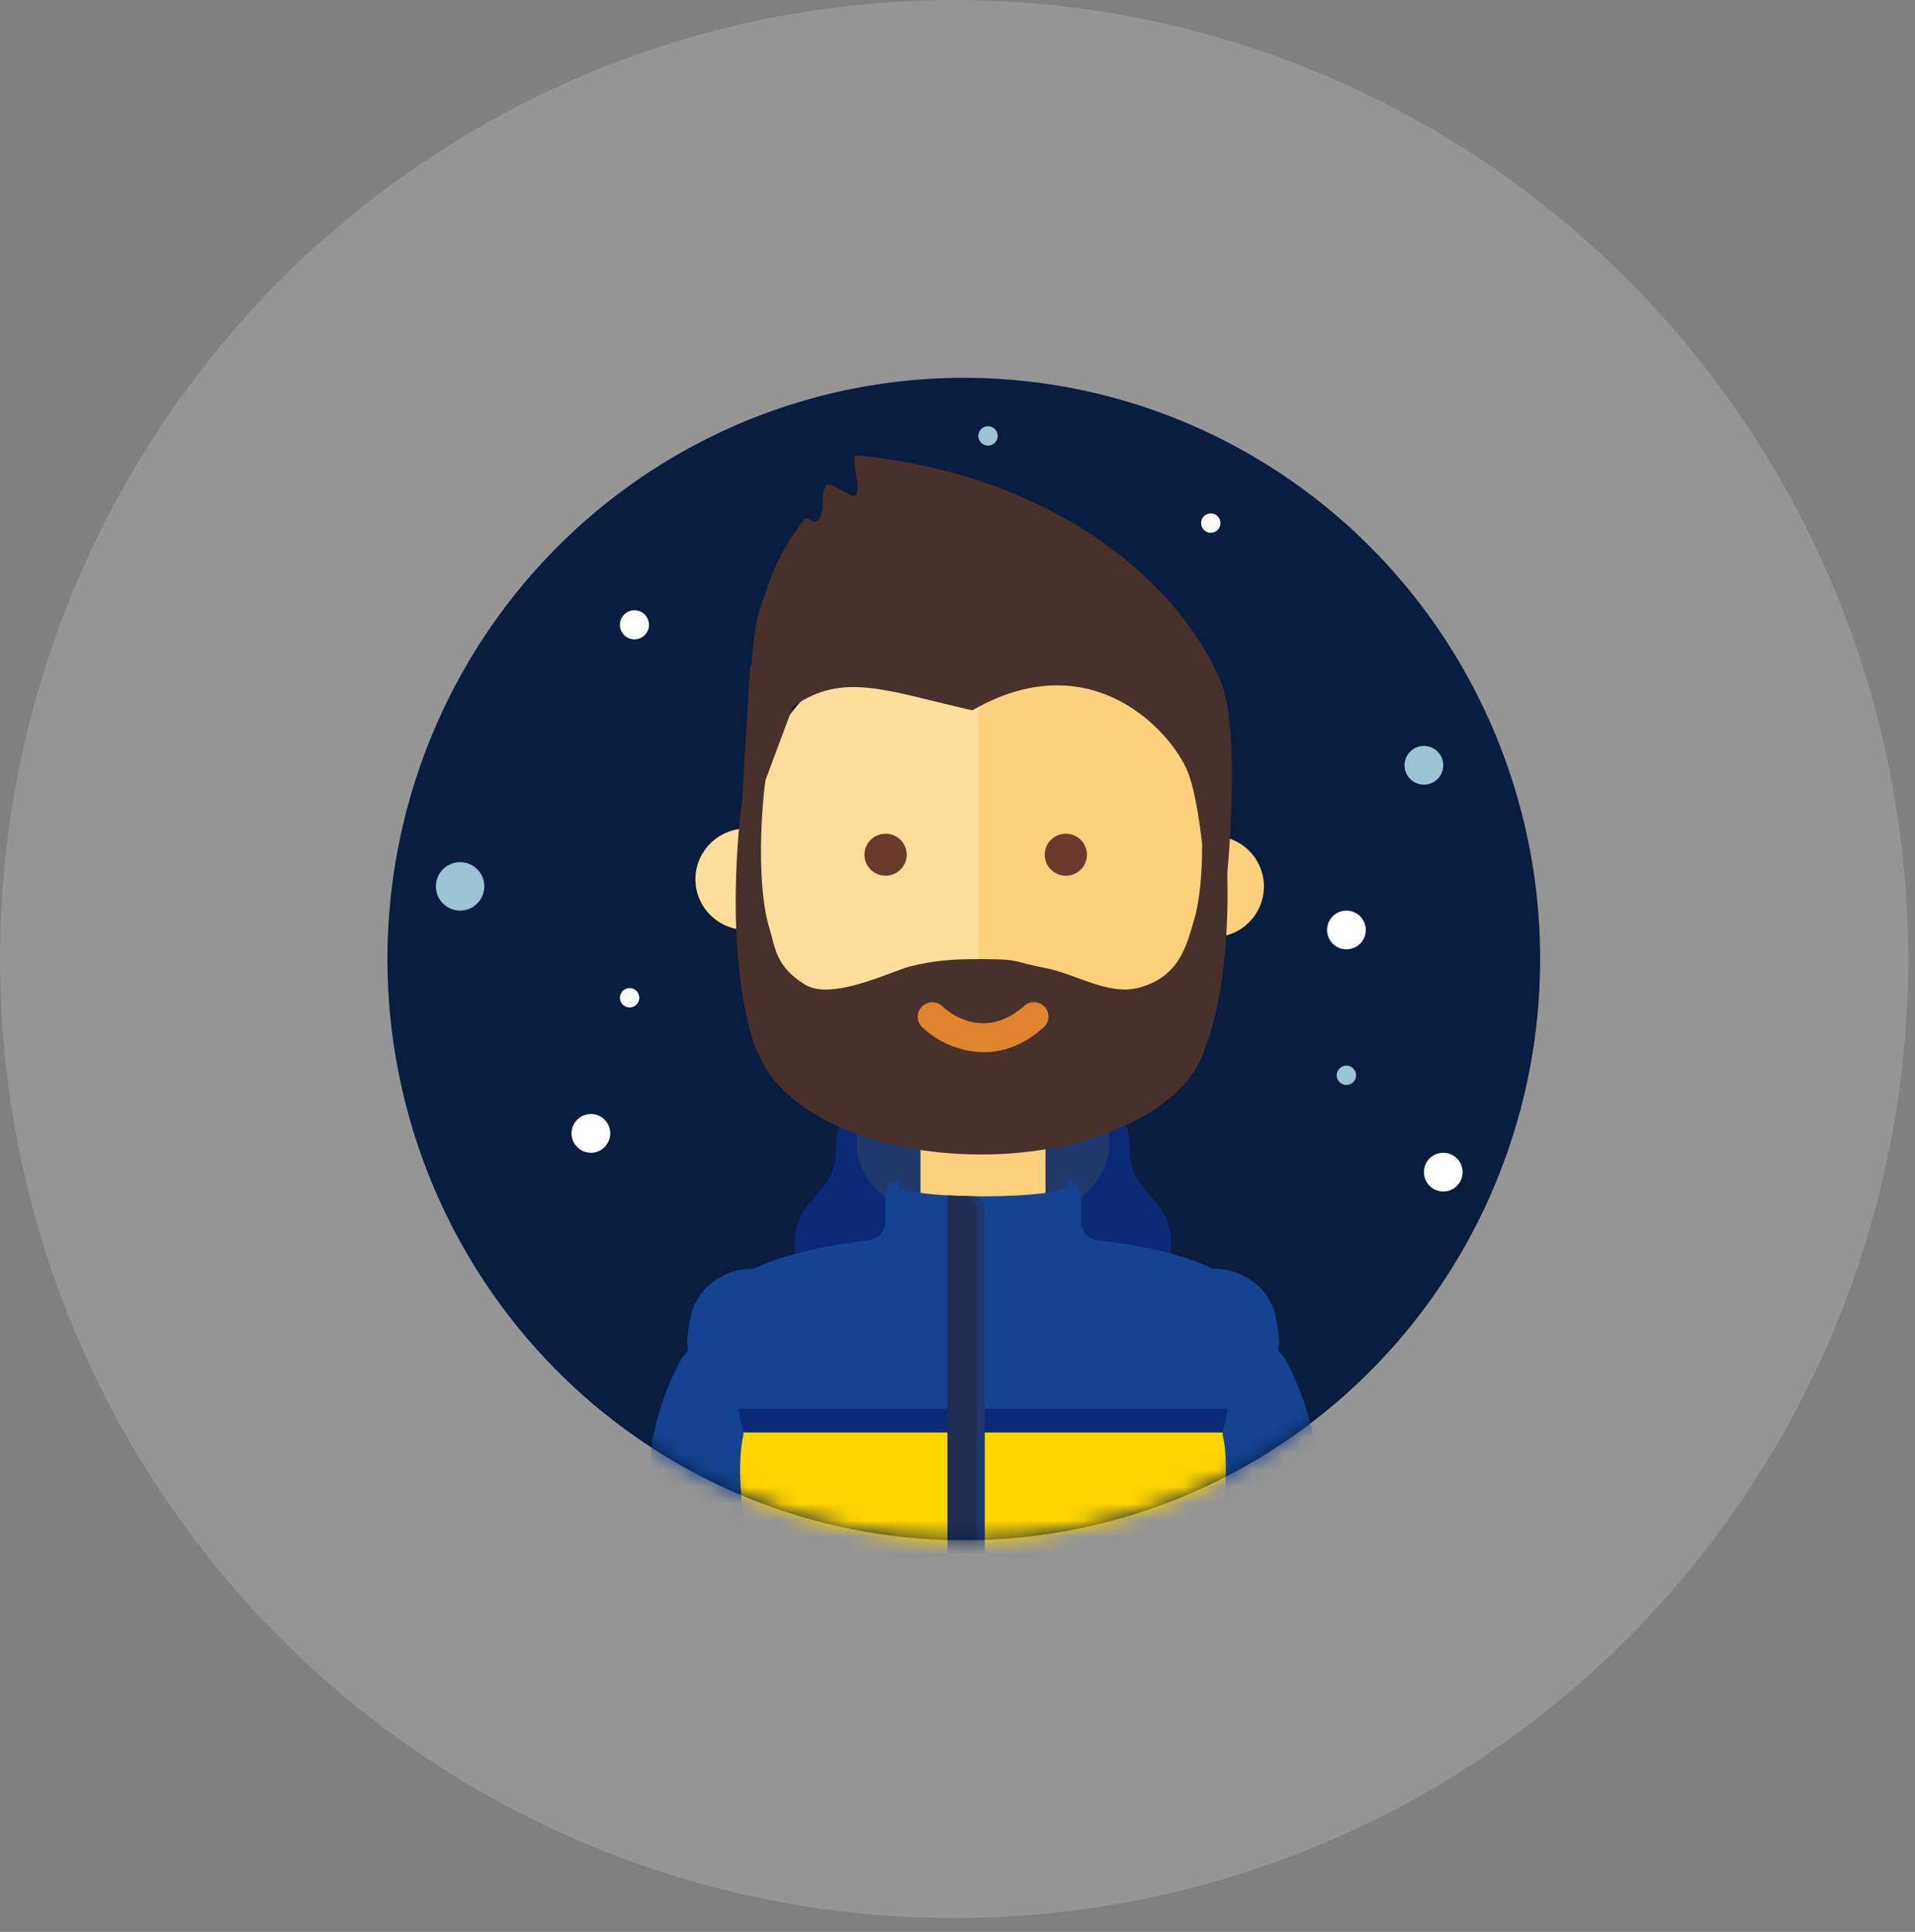 <svg width="114" height="115" viewBox="0 0 114 115" fill="none" xmlns="http://www.w3.org/2000/svg">
<rect x="0" y="0" width="114" height="115" fill="#808080" stroke="none"/>
<ellipse cx="56.798" cy="57.087" rx="56.798" ry="57.087" fill="#C7C7C7" fill-opacity="0.3"/>
<ellipse cx="57.375" cy="57.087" rx="34.31" ry="34.598" fill="#081D3F"/>
<mask id="mask0_101_6" style="mask-type:alpha" maskUnits="userSpaceOnUse" x="23" y="22" width="69" height="70">
<ellipse cx="57.375" cy="57.087" rx="34.31" ry="34.598" fill="white"/>
</mask>
<g mask="url(#mask0_101_6)">
<g clip-path="url(#clip0_101_6)">
<path d="M79.773 125.198C79.211 125.222 78.662 125.023 78.247 124.644C77.832 124.266 77.584 123.739 77.558 123.179L76.978 110.062C76.707 103.952 75.634 97.903 73.786 92.071L69.818 79.55C69.714 79.28 69.667 78.992 69.679 78.703C69.691 78.414 69.762 78.131 69.888 77.871C70.015 77.61 70.193 77.378 70.412 77.189C70.632 77 70.887 76.858 71.164 76.77C71.441 76.683 71.732 76.654 72.021 76.683C72.309 76.712 72.589 76.8 72.842 76.941C73.096 77.082 73.317 77.273 73.494 77.502C73.67 77.732 73.798 77.995 73.868 78.275L77.837 90.796C79.795 96.982 80.933 103.396 81.22 109.876L81.8 122.994C81.823 123.553 81.623 124.099 81.243 124.512C80.864 124.926 80.335 125.172 79.773 125.198Z" fill="#172139"/>
<path d="M83.465 120.794C83.595 119.903 83.639 119.001 83.598 118.102C83.559 117.157 83.424 116.219 83.197 115.301C83.165 115.175 83.114 115.055 83.045 114.946C83.004 114.881 82.981 114.808 82.978 114.732C82.975 114.656 82.991 114.581 83.026 114.514C83.085 114.397 83.125 114.272 83.146 114.143C83.361 112.727 83.367 111.288 83.162 109.871C83.093 109.399 82.997 108.912 82.896 108.456C82.859 108.313 82.798 108.178 82.715 108.056C82.676 107.997 82.653 107.928 82.648 107.858C82.643 107.787 82.657 107.716 82.689 107.653C82.753 107.519 82.794 107.376 82.811 107.229C82.924 106.24 82.924 105.242 82.811 104.253C82.699 103.263 82.472 102.289 82.135 101.351C82.085 101.211 82.011 101.08 81.917 100.964C81.873 100.909 81.844 100.844 81.832 100.774C81.82 100.705 81.827 100.633 81.851 100.567C81.902 100.428 81.93 100.282 81.933 100.135C81.955 98.131 81.522 96.148 80.667 94.334C80.6 94.198 80.51 94.074 80.401 93.968C80.353 93.918 80.319 93.856 80.301 93.789C80.283 93.722 80.283 93.651 80.3 93.584C80.337 93.441 80.35 93.292 80.34 93.144C80.264 92.154 80.074 91.176 79.773 90.229C79.49 89.327 79.117 88.455 78.659 87.627C78.596 87.512 78.515 87.409 78.419 87.32C78.365 87.267 78.324 87.202 78.302 87.129C78.279 87.057 78.275 86.98 78.289 86.906C78.316 86.779 78.323 86.649 78.31 86.519C78.209 85.579 78.014 84.651 77.728 83.75C77.4 82.747 76.982 81.776 76.478 80.848C76.416 80.748 76.339 80.659 76.249 80.583C76.187 80.531 76.141 80.462 76.117 80.385C76.092 80.307 76.091 80.224 76.113 80.146C76.146 80.05 76.161 79.948 76.156 79.847C76.117 79.348 76.045 78.852 75.941 78.363C75.576 76.63 73.927 75.434 72.017 75.519C71.649 75.535 71.284 75.599 70.932 75.71L70.693 75.784C70.158 75.951 69.662 76.225 69.238 76.589C68.813 76.954 68.468 77.401 68.224 77.904C68.007 78.346 67.883 78.828 67.863 79.32C67.842 79.812 67.924 80.302 68.105 80.761L68.145 80.859C68.333 81.308 68.553 81.743 68.804 82.16C68.858 82.251 68.926 82.332 69.006 82.401C69.063 82.456 69.105 82.524 69.129 82.599C69.152 82.674 69.156 82.754 69.139 82.831C69.119 82.941 69.112 83.053 69.121 83.164C69.263 84.209 69.504 85.237 69.842 86.236C70.124 87.138 70.496 88.01 70.953 88.838C71.018 88.951 71.099 89.055 71.193 89.145C71.246 89.192 71.287 89.253 71.311 89.32C71.335 89.387 71.341 89.459 71.328 89.53C71.297 89.665 71.288 89.805 71.302 89.943C71.403 90.882 71.598 91.809 71.884 92.71C72.15 93.565 72.49 94.396 72.9 95.193C72.954 95.294 73.022 95.388 73.103 95.471C73.156 95.526 73.195 95.594 73.216 95.668C73.236 95.742 73.237 95.82 73.219 95.895C73.188 96.01 73.174 96.129 73.18 96.247C73.254 98.037 73.633 99.801 74.299 101.465C74.346 101.57 74.409 101.668 74.486 101.754C74.535 101.817 74.568 101.892 74.581 101.971C74.594 102.05 74.587 102.131 74.56 102.207C74.522 102.312 74.5 102.422 74.494 102.533C74.4 104.322 74.609 106.114 75.113 107.833C75.147 107.939 75.195 108.041 75.254 108.135C75.298 108.203 75.323 108.281 75.329 108.362C75.335 108.442 75.32 108.523 75.286 108.596C75.239 108.697 75.207 108.804 75.191 108.914C75.12 109.353 75.074 109.795 75.052 110.239C75.026 110.716 75.023 111.204 75.052 111.694C75.088 112.631 75.218 113.562 75.441 114.474C75.473 114.6 75.524 114.72 75.592 114.832C75.632 114.896 75.655 114.969 75.658 115.045C75.662 115.121 75.645 115.196 75.611 115.264C75.553 115.38 75.512 115.504 75.491 115.632C75.213 117.461 75.286 119.326 75.707 121.128C75.768 121.331 75.897 121.507 76.073 121.628C76.248 121.748 76.46 121.805 76.672 121.79L82.558 121.525C82.771 121.523 82.976 121.447 83.14 121.312C83.304 121.178 83.417 120.991 83.46 120.783L83.465 120.794Z" fill="#144391"/>
<path d="M37.283 125.198C37.845 125.222 38.394 125.023 38.809 124.644C39.224 124.266 39.472 123.739 39.498 123.179L40.078 110.062C40.348 103.951 41.421 97.903 43.27 92.071L47.236 79.55C47.34 79.28 47.387 78.992 47.374 78.703C47.362 78.414 47.291 78.131 47.165 77.871C47.039 77.61 46.861 77.378 46.641 77.189C46.422 77 46.166 76.858 45.889 76.77C45.613 76.683 45.321 76.654 45.032 76.683C44.744 76.712 44.464 76.8 44.211 76.941C43.958 77.082 43.736 77.273 43.56 77.502C43.383 77.732 43.256 77.995 43.185 78.275L39.219 90.796C37.258 96.981 36.121 103.396 35.836 109.876L35.256 122.994C35.233 123.553 35.433 124.099 35.813 124.512C36.193 124.926 36.721 125.172 37.283 125.198Z" fill="#172139"/>
<path d="M33.591 120.794C33.33 118.963 33.42 117.098 33.857 115.301C33.889 115.175 33.941 115.055 34.011 114.946C34.051 114.881 34.073 114.807 34.076 114.732C34.08 114.656 34.063 114.581 34.03 114.514C33.97 114.397 33.93 114.272 33.91 114.143C33.763 113.209 33.711 112.262 33.756 111.318C33.78 110.827 33.825 110.34 33.891 109.871C33.958 109.402 34.056 108.912 34.171 108.456C34.21 108.314 34.271 108.179 34.352 108.056C34.391 107.997 34.414 107.929 34.419 107.858C34.424 107.787 34.411 107.717 34.381 107.653C34.316 107.519 34.274 107.376 34.256 107.229C34.147 106.24 34.152 105.241 34.269 104.253C34.382 103.263 34.61 102.289 34.947 101.351C34.996 101.21 35.07 101.079 35.166 100.964C35.21 100.909 35.239 100.844 35.25 100.774C35.261 100.704 35.254 100.633 35.229 100.567C35.179 100.428 35.152 100.282 35.147 100.135C35.131 99.138 35.229 98.144 35.44 97.169C35.646 96.191 35.965 95.239 36.392 94.334C36.46 94.198 36.55 94.075 36.658 93.968C36.706 93.918 36.741 93.857 36.759 93.79C36.777 93.722 36.777 93.651 36.759 93.584C36.722 93.441 36.708 93.292 36.719 93.144C36.797 92.154 36.988 91.176 37.288 90.229C37.57 89.327 37.943 88.455 38.4 87.627C38.463 87.513 38.544 87.409 38.639 87.32C38.694 87.267 38.736 87.202 38.758 87.13C38.781 87.057 38.785 86.98 38.77 86.906C38.743 86.779 38.737 86.648 38.751 86.519C38.851 85.579 39.046 84.651 39.333 83.75C39.66 82.747 40.078 81.776 40.581 80.848C40.642 80.748 40.72 80.659 40.81 80.583C40.872 80.531 40.918 80.462 40.943 80.385C40.967 80.307 40.969 80.225 40.948 80.146C40.914 80.05 40.899 79.948 40.903 79.847C40.943 79.348 41.015 78.852 41.118 78.363C41.483 76.63 43.134 75.434 45.044 75.519C45.412 75.535 45.776 75.6 46.127 75.71L46.366 75.784C46.901 75.95 47.397 76.224 47.821 76.589C48.246 76.954 48.591 77.401 48.834 77.904C49.052 78.346 49.175 78.828 49.196 79.32C49.217 79.812 49.134 80.302 48.954 80.761L48.914 80.859C48.726 81.307 48.506 81.742 48.257 82.16C48.202 82.251 48.133 82.332 48.052 82.401C47.995 82.456 47.953 82.524 47.931 82.599C47.908 82.674 47.905 82.754 47.922 82.831C47.943 82.941 47.949 83.053 47.941 83.164C47.797 84.208 47.556 85.237 47.22 86.236C46.936 87.138 46.564 88.009 46.108 88.838C46.043 88.951 45.962 89.055 45.869 89.145C45.814 89.192 45.772 89.252 45.748 89.319C45.725 89.387 45.719 89.459 45.733 89.53C45.764 89.665 45.772 89.805 45.757 89.943C45.657 90.882 45.462 91.809 45.174 92.71C44.91 93.566 44.57 94.397 44.158 95.193C44.105 95.294 44.036 95.388 43.956 95.471C43.903 95.526 43.864 95.594 43.844 95.668C43.824 95.742 43.822 95.82 43.839 95.895C43.87 96.01 43.885 96.128 43.882 96.247C43.842 97.138 43.728 98.025 43.541 98.897C43.356 99.772 43.096 100.63 42.762 101.46C42.712 101.567 42.647 101.666 42.568 101.754C42.517 101.817 42.484 101.891 42.471 101.971C42.458 102.05 42.465 102.132 42.493 102.207C42.53 102.312 42.552 102.422 42.56 102.533C42.608 103.428 42.58 104.325 42.475 105.215C42.374 106.104 42.196 106.982 41.943 107.841C41.91 107.947 41.863 108.049 41.804 108.143C41.76 108.211 41.734 108.289 41.729 108.369C41.723 108.45 41.738 108.531 41.773 108.604C41.819 108.705 41.85 108.812 41.866 108.922C41.937 109.361 41.984 109.803 42.007 110.247C42.081 111.667 41.95 113.091 41.618 114.474C41.584 114.599 41.533 114.72 41.467 114.832C41.426 114.896 41.403 114.969 41.4 115.045C41.396 115.121 41.413 115.196 41.448 115.264C41.506 115.379 41.546 115.504 41.565 115.632C41.712 116.566 41.764 117.512 41.719 118.457C41.681 119.357 41.557 120.251 41.35 121.128C41.288 121.331 41.16 121.507 40.985 121.627C40.81 121.748 40.599 121.805 40.387 121.79L34.498 121.525C34.285 121.523 34.08 121.447 33.916 121.312C33.752 121.178 33.639 120.991 33.596 120.783L33.591 120.794Z" fill="#144391"/>
<path d="M67.57 69.954C67.083 68.868 67.405 68.16 67.091 67.14C66.7 65.876 63.41 62.847 58.511 62.847C53.611 62.847 50.321 65.876 49.93 67.14C49.614 68.16 49.93 68.868 49.449 69.954C48.967 71.041 47.297 71.934 47.297 73.98C47.297 74.195 47.32 74.41 47.363 74.621C51.236 73.627 53.242 76.958 58.513 76.958C63.785 76.958 65.783 73.627 69.655 74.621C69.7 74.41 69.723 74.195 69.722 73.98C69.733 71.929 68.067 71.036 67.57 69.954Z" fill="#0B2A76"/>
<path d="M65.996 67.45C65.565 65.15 61.054 63.533 58.524 63.533C55.995 63.533 51.489 65.15 51.061 67.45C50.656 69.607 52.391 72.875 58.527 72.875C64.663 72.875 66.397 69.607 65.996 67.45Z" fill="#1F396C"/>
<path d="M61.359 74.425C61.359 74.983 61.193 75.529 60.882 75.993C60.571 76.457 60.129 76.819 59.611 77.032C59.093 77.246 58.524 77.302 57.974 77.193C57.425 77.084 56.92 76.815 56.524 76.421C56.128 76.026 55.858 75.523 55.748 74.975C55.639 74.428 55.695 73.861 55.91 73.345C56.124 72.829 56.487 72.388 56.953 72.078C57.419 71.768 57.967 71.603 58.527 71.603C58.899 71.602 59.267 71.675 59.611 71.817C59.955 71.959 60.267 72.166 60.531 72.428C60.794 72.691 61.002 73.002 61.145 73.344C61.287 73.687 61.36 74.054 61.359 74.425Z" fill="#F8C4C5"/>
<path d="M58.527 81.333C57.542 81.333 56.597 80.945 55.899 80.252C55.201 79.56 54.807 78.62 54.803 77.639V66.634C54.762 66.123 54.827 65.61 54.995 65.126C55.163 64.641 55.429 64.197 55.778 63.821C56.127 63.444 56.55 63.144 57.021 62.938C57.492 62.733 58.001 62.627 58.515 62.627C59.029 62.627 59.538 62.733 60.008 62.938C60.479 63.144 60.903 63.444 61.251 63.821C61.6 64.197 61.867 64.641 62.035 65.126C62.202 65.61 62.268 66.123 62.227 66.634V77.639C62.222 78.616 61.831 79.552 61.139 80.244C60.446 80.936 59.507 81.327 58.527 81.333Z" fill="#F8C4C5"/>
<path d="M58.527 62.935C57.541 62.935 56.596 63.324 55.898 64.016C55.2 64.709 54.806 65.65 54.803 66.631V71.958C57.196 72.852 59.833 72.852 62.227 71.958V66.631C62.223 65.654 61.833 64.717 61.14 64.025C60.447 63.333 59.508 62.941 58.527 62.935Z" fill="#FDD07C"/>
<path d="M74.22 76.966C72.576 75.111 68.94 74.237 65.36 73.829C65.085 73.797 64.831 73.666 64.646 73.461C64.462 73.255 64.36 72.989 64.36 72.713V71.157C64.36 70.718 64.033 70.415 63.628 70.24C63.517 70.193 63.546 70.505 63.546 70.596C63.546 70.938 61.304 71.213 58.537 71.213C55.771 71.213 53.529 70.948 53.529 70.596C53.529 70.505 53.574 70.19 53.447 70.24C53.246 70.302 53.068 70.422 52.938 70.586C52.807 70.749 52.73 70.949 52.715 71.157V72.71C52.716 72.985 52.616 73.25 52.434 73.456C52.251 73.662 51.999 73.793 51.726 73.826C49.51 74.091 47.278 74.512 45.499 75.249H45.467C44.499 75.618 43.62 76.186 42.887 76.916C41.967 77.952 41.727 79.945 43.047 81.217C43.313 81.46 43.509 81.662 43.685 81.858C43.843 82.039 43.929 82.27 43.927 82.51C43.894 83.324 43.983 84.139 44.193 84.927C44.262 85.103 44.278 85.295 44.241 85.481C44.039 86.331 43.999 87.812 44.174 89.498C44.366 91.34 44.76 92.943 45.177 93.738C45.256 93.894 45.288 94.07 45.27 94.244C45.191 95.381 45.216 96.522 45.347 97.654C45.469 99.033 45.757 100.393 46.204 101.704C46.253 101.832 46.275 101.969 46.266 102.107C46.257 102.244 46.219 102.378 46.153 102.499C45.725 103.294 45.313 104.963 45.119 106.898C44.935 108.7 44.986 110.274 45.212 111.122C45.268 111.351 45.24 111.594 45.135 111.805C44.783 112.529 44.483 114.082 44.385 115.884C44.286 117.686 44.414 119.236 44.682 119.959C44.764 120.179 44.764 120.42 44.682 120.64C44.352 121.659 44.212 122.73 44.267 123.799C44.355 126.351 45.297 128.421 46.369 128.421H70.669C71.733 128.421 72.682 126.351 72.77 123.799C72.825 122.737 72.686 121.674 72.358 120.662C72.278 120.441 72.278 120.201 72.358 119.98C72.624 119.257 72.757 117.704 72.656 115.905C72.555 114.105 72.257 112.55 71.908 111.827C71.802 111.615 71.773 111.373 71.829 111.143C72.055 110.295 72.095 108.721 71.924 106.919C71.728 104.984 71.318 103.312 70.887 102.52C70.822 102.399 70.784 102.265 70.775 102.128C70.766 101.991 70.787 101.853 70.837 101.725C71.284 100.414 71.573 99.055 71.696 97.676C71.827 96.544 71.852 95.402 71.77 94.265C71.753 94.091 71.786 93.915 71.866 93.759C72.283 92.964 72.664 91.374 72.866 89.519C73.041 87.831 73.004 86.339 72.802 85.499C72.762 85.316 72.778 85.125 72.847 84.951C73.055 84.173 73.145 83.369 73.113 82.566C73.108 82.341 73.183 82.123 73.323 81.948C73.534 81.703 73.757 81.469 73.991 81.246C75.302 79.99 75.119 78.05 74.22 76.966Z" fill="#144391"/>
<path d="M44.238 85.494C44.036 86.344 43.996 87.826 44.172 89.511C44.363 91.353 44.757 92.956 45.175 93.751C45.19 93.787 45.202 93.825 45.212 93.862H71.826C71.836 93.824 71.85 93.787 71.866 93.751C72.283 92.956 72.664 91.366 72.866 89.511C73.041 87.823 73.004 86.331 72.802 85.491C72.786 85.415 72.781 85.338 72.786 85.261H44.252C44.259 85.339 44.255 85.417 44.238 85.494Z" fill="#FFD500"/>
<path d="M44.19 84.94C44.226 85.043 44.247 85.151 44.252 85.26H72.797C72.801 85.152 72.822 85.045 72.858 84.942C72.969 84.592 73.04 84.23 73.071 83.864H43.977C44.008 84.229 44.079 84.59 44.19 84.94Z" fill="#0B2A76"/>
<path d="M56.88 71.179V128.442H57.915C58.008 128.442 58.1 128.424 58.186 128.388C58.272 128.353 58.35 128.301 58.415 128.235C58.481 128.17 58.533 128.092 58.569 128.007C58.604 127.921 58.623 127.829 58.623 127.737V71.913C58.623 71.728 58.551 71.55 58.421 71.418C58.291 71.286 58.114 71.21 57.928 71.208C57.58 71.202 57.226 71.195 56.88 71.179Z" fill="#1F396C"/>
<path d="M56.399 71.155V128.442H57.431C57.524 128.442 57.616 128.424 57.702 128.388C57.788 128.353 57.865 128.301 57.931 128.235C57.997 128.17 58.049 128.092 58.085 128.007C58.12 127.921 58.138 127.83 58.138 127.737V71.905C58.139 71.723 58.069 71.548 57.943 71.416C57.817 71.285 57.645 71.207 57.463 71.2C57.096 71.189 56.742 71.173 56.399 71.155Z" fill="#1E2D52"/>
<path d="M60.934 67.866L58.766 68.407L56.383 67.866V61.93H60.934V67.866Z" fill="#F1C889"/>
<path d="M58.628 65.786C66.673 65.786 73.195 59.301 73.195 51.301C73.195 43.302 66.673 36.816 58.628 36.816C50.582 36.816 44.06 43.302 44.06 51.301C44.06 59.301 50.582 65.786 58.628 65.786Z" fill="#FFDE9B"/>
<path d="M58.261 36.83V65.783C66.291 65.714 73.012 59.259 73.012 51.299C73.012 43.338 66.288 36.885 58.261 36.83Z" fill="#FDD07C"/>
<path d="M52.718 52.128C53.412 52.128 53.976 51.568 53.976 50.877C53.976 50.187 53.412 49.627 52.718 49.627C52.023 49.627 51.459 50.187 51.459 50.877C51.459 51.568 52.023 52.128 52.718 52.128Z" fill="#6B3A2D"/>
<path d="M63.45 52.128C64.145 52.128 64.708 51.568 64.708 50.877C64.708 50.187 64.145 49.627 63.45 49.627C62.755 49.627 62.192 50.187 62.192 50.877C62.192 51.568 62.755 52.128 63.45 52.128Z" fill="#6B3A2D"/>
<path d="M72.204 55.788C73.881 55.788 75.241 54.436 75.241 52.769C75.241 51.102 73.881 49.751 72.204 49.751C70.526 49.751 69.166 51.102 69.166 52.769C69.166 54.436 70.526 55.788 72.204 55.788Z" fill="#FDD07C"/>
<path d="M44.438 55.356C46.115 55.356 47.475 54.004 47.475 52.337C47.475 50.67 46.115 49.319 44.438 49.319C42.76 49.319 41.4 50.67 41.4 52.337C41.4 54.004 42.76 55.356 44.438 55.356Z" fill="#FFDE9B"/>
<path d="M72.637 40.473C70.281 35.001 63.825 29.344 54.085 27.539C53.48 27.426 52.864 27.328 52.236 27.245C51.813 27.189 51.382 27.141 50.946 27.102C50.632 27.343 51.3 29.095 50.946 29.473C50.702 29.738 49.443 28.591 49.191 28.904C48.797 29.389 49.164 30.303 48.776 30.875C48.388 31.448 48.18 30.486 47.765 31.055C46.717 32.494 46.065 33.573 45.161 36.52C44.924 37.291 44.818 38.465 44.73 39.633L44.656 39.612L44.185 47.562C43.988 49.038 43.121 56.495 44.871 62.108C44.931 62.322 45.027 62.526 45.153 62.709C46.425 66.141 51.869 68.722 58.394 68.722C65.267 68.722 70.94 65.858 71.799 62.15C71.881 61.999 71.947 61.84 71.996 61.676C72.962 58.583 73.132 54.926 73.06 52.022C73.299 49.285 73.712 42.962 72.637 40.473ZM67.756 58.806C65.985 59.267 63.961 57.945 62.227 57.621C60.266 57.256 60.857 57.091 58.394 57.091C56.473 57.091 55.502 57.2 54.199 57.523C53.095 57.788 49.526 59.609 47.909 58.602C46.175 57.523 46.161 56.426 45.813 55.295C45.041 52.801 45.305 48.328 45.568 46.438L47.196 42.082C50.188 39.906 52.965 41.194 57.888 42.281C64.612 38.398 69.342 43.054 70.613 45.726C71.081 46.712 71.387 48.691 71.565 50.255C71.565 51.905 71.438 53.623 71.057 54.855C70.64 56.206 70.251 58.159 67.756 58.806Z" fill="#48302B"/>
<path d="M58.551 62.633C57.17 62.609 55.851 62.063 54.859 61.106C54.709 60.942 54.628 60.727 54.633 60.505C54.638 60.283 54.729 60.072 54.886 59.914C55.044 59.757 55.256 59.667 55.478 59.661C55.701 59.656 55.917 59.736 56.082 59.885C56.319 60.112 58.444 62.05 60.931 59.916C61.014 59.831 61.115 59.764 61.225 59.719C61.336 59.674 61.455 59.652 61.574 59.655C61.694 59.658 61.811 59.686 61.92 59.737C62.028 59.788 62.124 59.86 62.203 59.95C62.281 60.039 62.34 60.145 62.376 60.258C62.412 60.372 62.424 60.492 62.411 60.61C62.398 60.728 62.36 60.843 62.301 60.946C62.241 61.049 62.161 61.139 62.064 61.209C60.854 62.27 59.644 62.633 58.551 62.633Z" fill="#DE852D"/>
<ellipse cx="37.769" cy="37.193" rx="0.865" ry="0.865" fill="white"/>
<circle cx="72.079" cy="31.138" r="0.577" fill="white"/>
<circle cx="80.152" cy="64.006" r="0.577" fill="#9AC4D2"/>
<circle cx="37.481" cy="59.393" r="0.577" fill="white"/>
<circle cx="35.175" cy="67.466" r="1.153" fill="white"/>
<circle cx="80.152" cy="55.357" r="1.153" fill="white"/>
</g>
</g>
<circle cx="85.918" cy="69.772" r="1.153" fill="white"/>
<circle cx="58.816" cy="25.948" r="0.577" fill="#9AC4D2"/>
<circle cx="84.765" cy="45.554" r="1.153" fill="#9AC4D2"/>
<circle cx="27.39" cy="52.762" r="1.442" fill="#9AC4D2"/>
<defs>
<clipPath id="clip0_101_6">
<rect width="50.167" height="162.61" fill="white" transform="translate(33.445 27.102)"/>
</clipPath>
</defs>
</svg>

